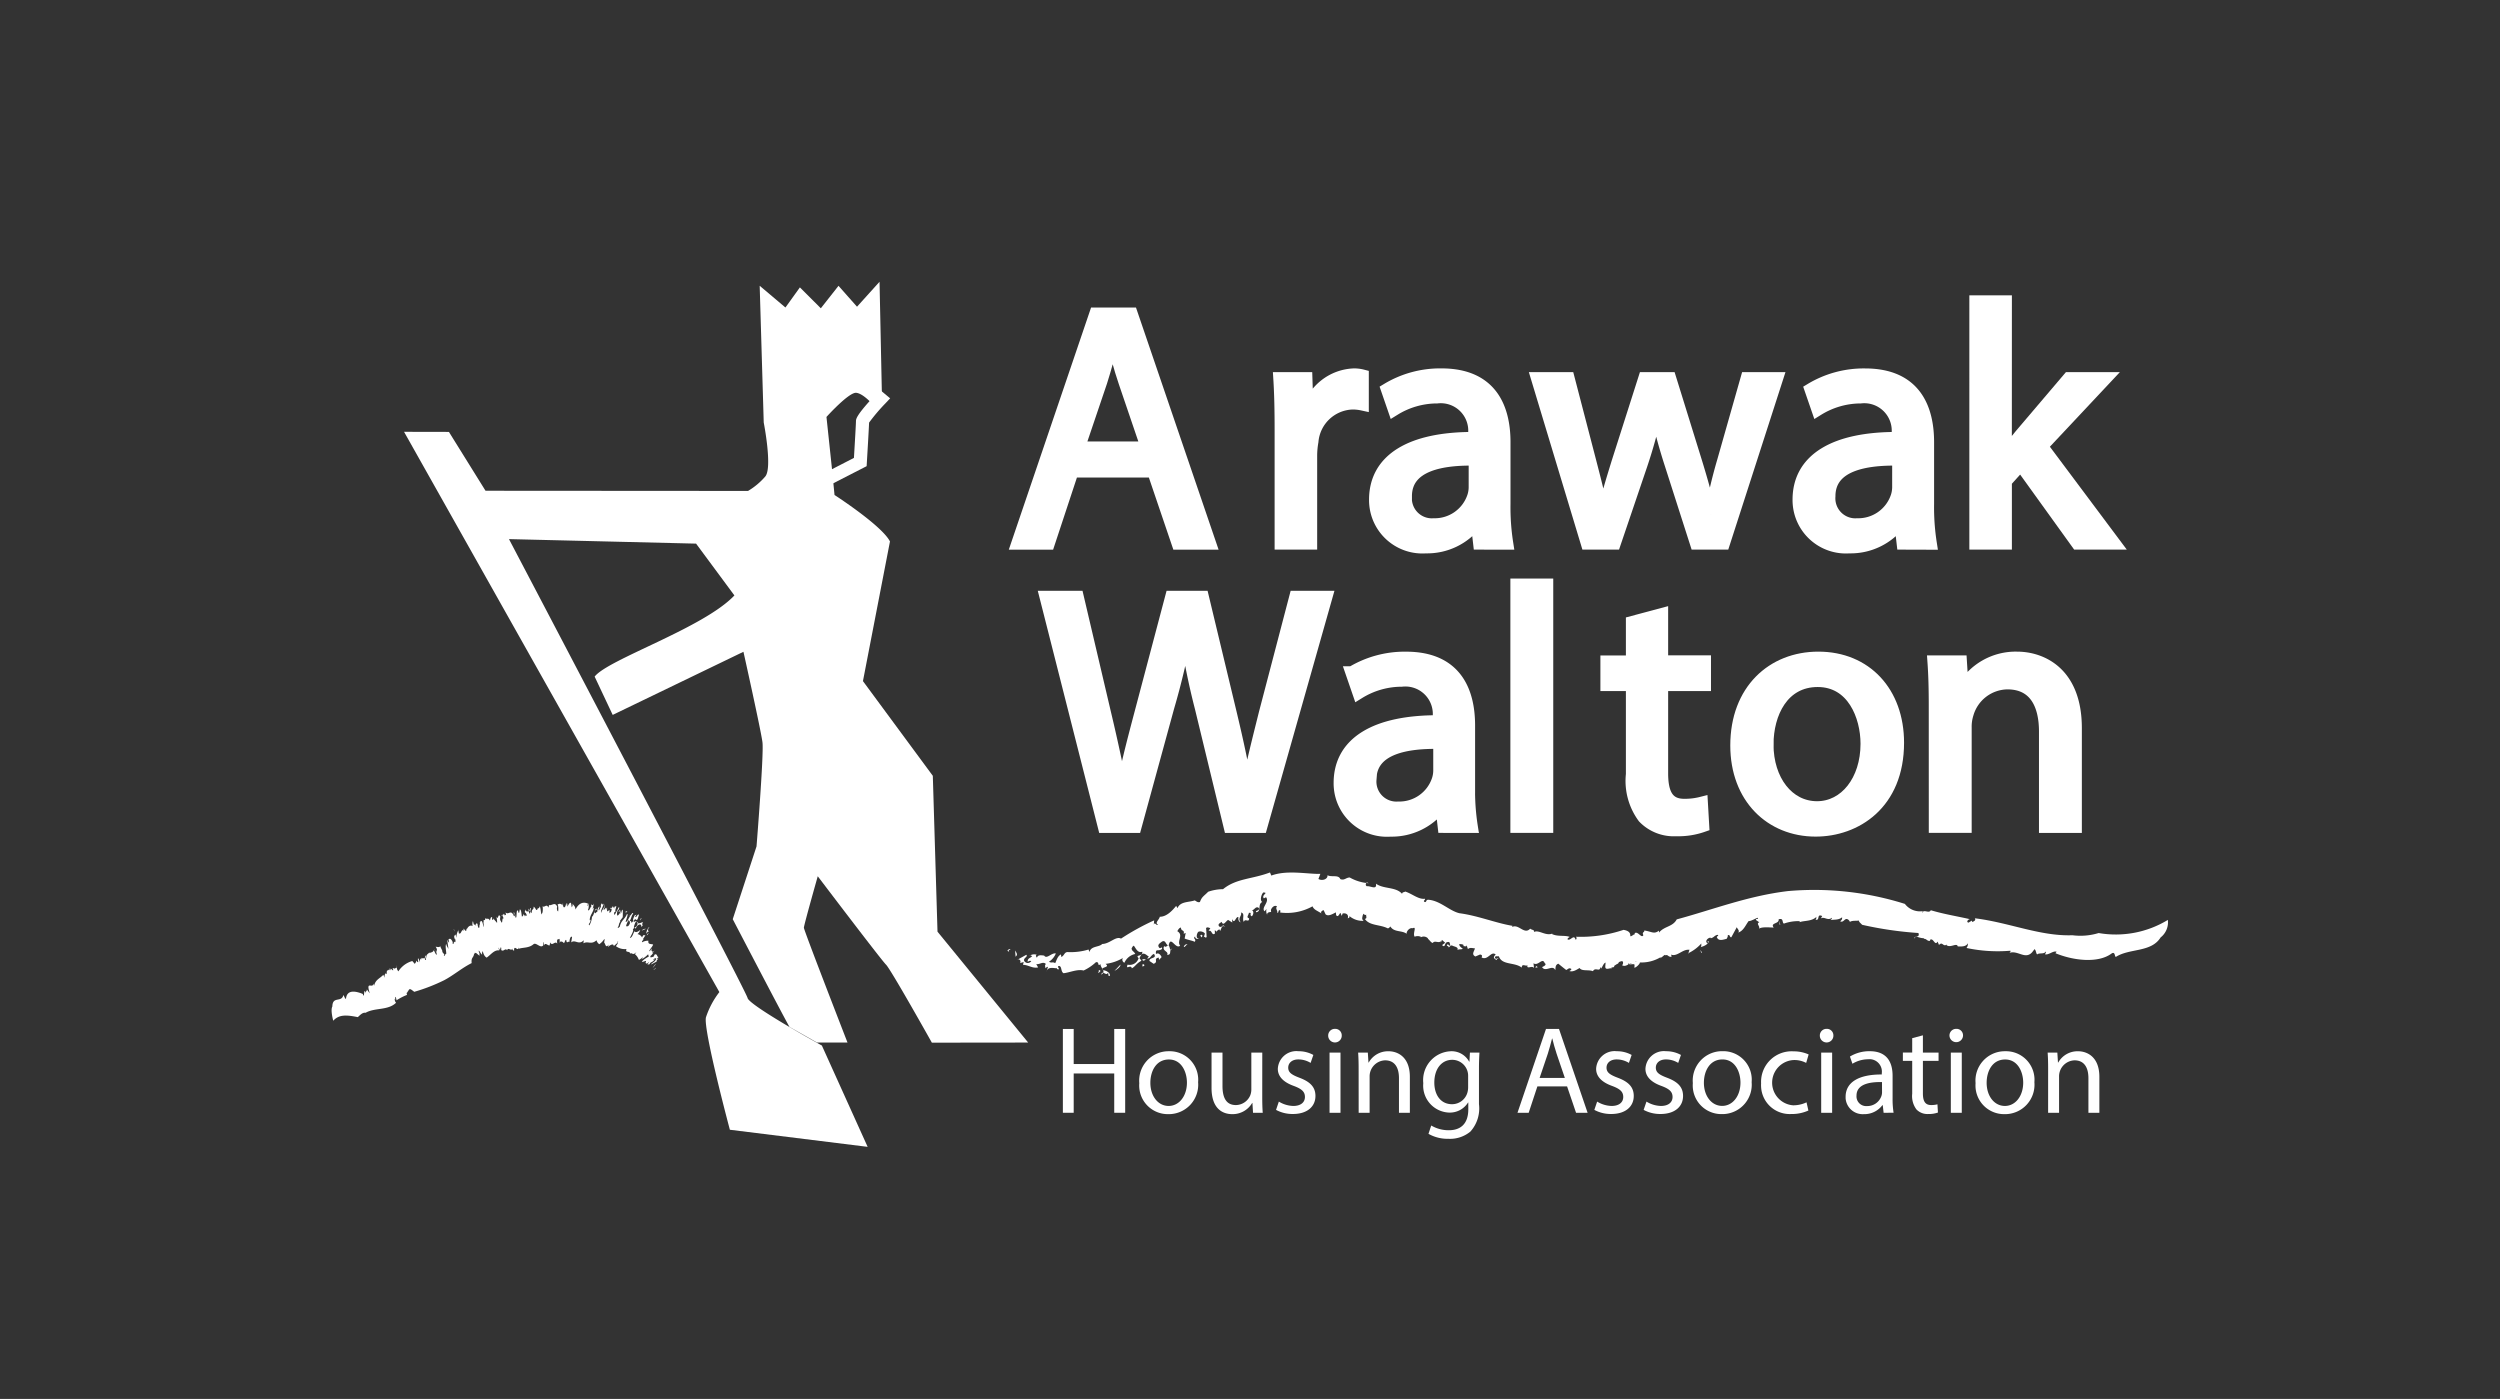 <?xml version="1.0"?>
<svg id="Group_1580" data-name="Group 1580" xmlns="http://www.w3.org/2000/svg" xmlns:xlink="http://www.w3.org/1999/xlink" width="193" height="108" viewBox="0 0 193 108">
  <rect x="0" y="0" width="193" height="108" fill="#333333" stroke="none"/>
  <defs>
    <clipPath id="clip-path">
      <rect id="Rectangle_1710" data-name="Rectangle 1710" width="193" height="108" fill="none"/>
    </clipPath>
  </defs>
  <path id="Path_6004" data-name="Path 6004" d="M82.889,79.436v2.707h3.13V79.436h.845v6.47h-.845V82.872h-3.13v3.034h-.835v-6.47Z" fill="#fff"/>
  <g id="Group_1579" data-name="Group 1579">
    <g id="Group_1578" data-name="Group 1578" clip-path="url(#clip-path)">
      <path id="Path_6005" data-name="Path 6005" d="M92.494,83.545a2.272,2.272,0,0,1-2.314,2.467,2.208,2.208,0,0,1-2.234-2.183,2.044,2.044,0,0,1,.007-.207,2.27,2.27,0,0,1,2.062-2.459,2.365,2.365,0,0,1,.238-.008,2.2,2.2,0,0,1,2.249,2.15,2.14,2.14,0,0,1-.008.24m-3.686.048c0,1.017.586,1.786,1.411,1.786.807,0,1.412-.758,1.412-1.8,0-.787-.393-1.786-1.392-1.786s-1.431.917-1.431,1.8" fill="#fff"/>
      <path id="Path_6006" data-name="Path 6006" d="M97.445,84.64c0,.48.009.9.038,1.267h-.749l-.047-.759h-.019a1.749,1.749,0,0,1-1.537.864c-.73,0-1.6-.4-1.6-2.035V81.26h.845v2.573c0,.883.269,1.478,1.036,1.478a1.221,1.221,0,0,0,1.114-.767,1.255,1.255,0,0,0,.077-.433V81.26h.845Z" fill="#fff"/>
      <path id="Path_6007" data-name="Path 6007" d="M98.727,85.043a2.22,2.22,0,0,0,1.114.336c.614,0,.9-.308.9-.692,0-.4-.24-.623-.864-.854-.835-.3-1.229-.758-1.229-1.315a1.433,1.433,0,0,1,1.492-1.372l.108.009a2.326,2.326,0,0,1,1.142.287l-.211.615a1.8,1.8,0,0,0-.951-.269c-.5,0-.777.288-.777.633,0,.384.278.558.883.787.807.307,1.219.711,1.219,1.4,0,.817-.633,1.392-1.737,1.392a2.656,2.656,0,0,1-1.306-.317Z" fill="#fff"/>
      <path id="Path_6008" data-name="Path 6008" d="M103.583,79.954a.523.523,0,0,1-1.047,0,.514.514,0,0,1,.5-.527h.027a.5.5,0,0,1,.519.48.369.369,0,0,1,0,.047m-.941,5.953V81.26h.845v4.646Z" fill="#fff"/>
      <path id="Path_6009" data-name="Path 6009" d="M104.886,82.52c0-.48-.009-.874-.038-1.258h.749l.048.768h.019a1.708,1.708,0,0,1,1.536-.873c.643,0,1.641.383,1.641,1.977v2.775H108V83.23c0-.748-.278-1.372-1.075-1.372a1.239,1.239,0,0,0-1.191,1.257v2.794h-.845Z" fill="#fff"/>
      <path id="Path_6010" data-name="Path 6010" d="M114.214,81.26c-.019.337-.038.711-.038,1.277v2.7a2.67,2.67,0,0,1-.662,2.121,2.465,2.465,0,0,1-1.69.558,3,3,0,0,1-1.546-.384l.212-.643a2.622,2.622,0,0,0,1.363.365c.864,0,1.5-.452,1.5-1.622v-.519h-.019a1.657,1.657,0,0,1-1.478.778,2.078,2.078,0,0,1-1.985-2.167c0-.033,0-.066.007-.1a2.229,2.229,0,0,1,1.977-2.457c.038,0,.077-.008.116-.01a1.545,1.545,0,0,1,1.45.806h.019l.038-.7Zm-.874,1.834a1.232,1.232,0,0,0-1.228-1.276c-.807,0-1.382.682-1.382,1.756,0,.912.461,1.671,1.372,1.671a1.236,1.236,0,0,0,1.172-.864,1.5,1.5,0,0,0,.066-.452Z" fill="#fff"/>
      <path id="Path_6011" data-name="Path 6011" d="M118.686,83.871l-.672,2.036h-.864l2.2-6.471h1.005l2.208,6.471h-.892l-.692-2.036Zm2.121-.652-.634-1.862c-.143-.423-.24-.807-.336-1.182h-.019c-.1.384-.2.778-.327,1.172l-.633,1.872Z" fill="#fff"/>
      <path id="Path_6012" data-name="Path 6012" d="M123.3,85.043a2.22,2.22,0,0,0,1.114.336c.614,0,.9-.308.9-.692,0-.4-.24-.623-.864-.854-.835-.3-1.229-.758-1.229-1.315a1.433,1.433,0,0,1,1.492-1.372l.108.009a2.326,2.326,0,0,1,1.142.287l-.211.615a1.8,1.8,0,0,0-.951-.269c-.5,0-.777.288-.777.633,0,.384.278.558.883.787.807.307,1.219.711,1.219,1.4,0,.817-.633,1.392-1.737,1.392a2.656,2.656,0,0,1-1.306-.317Z" fill="#fff"/>
      <path id="Path_6013" data-name="Path 6013" d="M127.108,85.043a2.217,2.217,0,0,0,1.113.336c.615,0,.9-.308.9-.692,0-.4-.24-.623-.864-.854-.835-.3-1.229-.758-1.229-1.315a1.433,1.433,0,0,1,1.492-1.372l.108.009a2.326,2.326,0,0,1,1.142.287l-.212.615a1.792,1.792,0,0,0-.95-.269c-.5,0-.778.288-.778.633,0,.384.278.558.883.787.807.307,1.219.711,1.219,1.4,0,.817-.633,1.392-1.737,1.392a2.656,2.656,0,0,1-1.306-.317Z" fill="#fff"/>
      <path id="Path_6014" data-name="Path 6014" d="M135.227,83.545A2.27,2.27,0,0,1,133.163,86a2.3,2.3,0,0,1-.249.008,2.207,2.207,0,0,1-2.234-2.181,2.078,2.078,0,0,1,.007-.209,2.269,2.269,0,0,1,2.06-2.459c.08-.007.16-.009.24-.008a2.2,2.2,0,0,1,2.248,2.151,2.381,2.381,0,0,1-.008.239m-3.686.048c0,1.017.586,1.786,1.412,1.786.806,0,1.411-.758,1.411-1.8,0-.787-.393-1.786-1.391-1.786S131.541,82.71,131.541,83.593Z" fill="#fff"/>
      <path id="Path_6015" data-name="Path 6015" d="M139.608,85.733a3.109,3.109,0,0,1-1.334.269,2.208,2.208,0,0,1-2.317-2.093,2.148,2.148,0,0,1,0-.278,2.358,2.358,0,0,1,2.5-2.467,2.811,2.811,0,0,1,1.171.24l-.192.653a1.947,1.947,0,0,0-.979-.221,1.751,1.751,0,0,0-.029,3.494,2.4,2.4,0,0,0,1.036-.23Z" fill="#fff"/>
      <path id="Path_6016" data-name="Path 6016" d="M141.538,79.954a.523.523,0,0,1-1.047,0,.514.514,0,0,1,.5-.527h.027a.5.5,0,0,1,.519.48.366.366,0,0,1,0,.047m-.941,5.953V81.26h.845v4.646Z" fill="#fff"/>
      <path id="Path_6017" data-name="Path 6017" d="M145.415,85.907l-.067-.586h-.029a1.731,1.731,0,0,1-1.421.691,1.323,1.323,0,0,1-1.417-1.223c0-.037,0-.074,0-.111,0-1.123,1-1.737,2.793-1.728v-.1a.958.958,0,0,0-.826-1.074.931.931,0,0,0-.23,0,2.331,2.331,0,0,0-1.21.346l-.192-.557a2.876,2.876,0,0,1,1.526-.412c1.421,0,1.766.969,1.766,1.9v1.737a6.589,6.589,0,0,0,.077,1.114Zm-.125-2.371c-.922-.019-1.967.144-1.967,1.047a.747.747,0,0,0,.684.806.643.643,0,0,0,.116,0,1.154,1.154,0,0,0,1.123-.778.9.9,0,0,0,.047-.268Z" fill="#fff"/>
      <path id="Path_6018" data-name="Path 6018" d="M148.448,79.926V81.26h1.209V81.9h-1.209V84.41c0,.577.162.9.633.9a1.84,1.84,0,0,0,.49-.057l.038.634a2.074,2.074,0,0,1-.749.115,1.176,1.176,0,0,1-.912-.355,1.722,1.722,0,0,1-.326-1.21V81.9h-.72v-.643h.72V80.146Z" fill="#fff"/>
      <path id="Path_6019" data-name="Path 6019" d="M151.546,79.954a.524.524,0,0,1-1.047,0,.514.514,0,0,1,.5-.527h.027a.5.5,0,0,1,.519.48.372.372,0,0,1,0,.047m-.941,5.953V81.26h.845v4.646Z" fill="#fff"/>
      <path id="Path_6020" data-name="Path 6020" d="M157.055,83.545a2.272,2.272,0,0,1-2.314,2.467,2.208,2.208,0,0,1-2.234-2.183,2.04,2.04,0,0,1,.007-.207,2.269,2.269,0,0,1,2.06-2.459c.08-.007.16-.009.24-.008a2.2,2.2,0,0,1,2.249,2.15,2.138,2.138,0,0,1-.008.24m-3.686.048c0,1.017.585,1.786,1.411,1.786.807,0,1.411-.758,1.411-1.8,0-.787-.393-1.786-1.392-1.786s-1.43.917-1.43,1.8" fill="#fff"/>
      <path id="Path_6021" data-name="Path 6021" d="M158.116,82.52c0-.48-.009-.874-.038-1.258h.749l.048.768h.019a1.707,1.707,0,0,1,1.536-.873c.643,0,1.641.383,1.641,1.977v2.775h-.845V83.23c0-.748-.278-1.372-1.075-1.372a1.237,1.237,0,0,0-1.191,1.257v2.794h-.845Z" fill="#fff"/>
      <path id="Path_6022" data-name="Path 6022" d="M82.777,36.367,80.94,41.932H78.578l6.011-17.69H87.34l6.036,17.69H90.94l-1.889-5.565Zm5.8-1.785L86.845,29.49c-.393-1.154-.655-2.2-.918-3.228h-.052c-.262,1.05-.552,2.126-.892,3.2L83.251,34.58Z" fill="#fff"/>
      <path id="Path_6023" data-name="Path 6023" d="M82.777,36.367,80.94,41.932H78.578l6.011-17.69H87.34l6.036,17.69H90.94l-1.889-5.565Zm5.8-1.785L86.845,29.49c-.393-1.154-.655-2.2-.918-3.228h-.052c-.262,1.05-.552,2.126-.892,3.2L83.251,34.58Z" fill="none" stroke="#fff" stroke-width="1"/>
      <path id="Path_6024" data-name="Path 6024" d="M98.9,33.194c0-1.5-.026-2.783-.1-3.963h2.02l.079,2.493h.1a3.813,3.813,0,0,1,3.518-2.783,2.494,2.494,0,0,1,.655.079v2.174a3.464,3.464,0,0,0-.787-.079,3.239,3.239,0,0,0-3.1,2.966,6.467,6.467,0,0,0-.1,1.076v6.771H98.9Z" fill="#fff"/>
      <path id="Path_6025" data-name="Path 6025" d="M98.9,33.194c0-1.5-.026-2.783-.1-3.963h2.02l.079,2.493h.1a3.813,3.813,0,0,1,3.518-2.783,2.494,2.494,0,0,1,.655.079v2.174a3.464,3.464,0,0,0-.787-.079,3.239,3.239,0,0,0-3.1,2.966,6.467,6.467,0,0,0-.1,1.076v6.771H98.9Z" fill="none" stroke="#fff" stroke-width="1"/>
      <path id="Path_6026" data-name="Path 6026" d="M114.223,41.931l-.184-1.6h-.079a4.729,4.729,0,0,1-3.885,1.889,3.617,3.617,0,0,1-3.874-3.342c-.008-.1-.011-.2-.01-.306,0-3.071,2.729-4.751,7.637-4.725v-.262a2.62,2.62,0,0,0-2.888-2.94,6.333,6.333,0,0,0-3.307.946l-.524-1.522a7.882,7.882,0,0,1,4.173-1.129c3.885,0,4.829,2.652,4.829,5.2v4.75a17.838,17.838,0,0,0,.21,3.045Zm-.341-6.483c-2.52-.052-5.38.394-5.38,2.861a2.043,2.043,0,0,0,1.877,2.2,2.016,2.016,0,0,0,.3,0,3.161,3.161,0,0,0,3.071-2.125,2.424,2.424,0,0,0,.131-.735Z" fill="#fff"/>
      <path id="Path_6027" data-name="Path 6027" d="M114.223,41.931l-.184-1.6h-.079a4.729,4.729,0,0,1-3.885,1.889,3.617,3.617,0,0,1-3.874-3.342c-.008-.1-.011-.2-.01-.306,0-3.071,2.729-4.751,7.637-4.725v-.262a2.62,2.62,0,0,0-2.888-2.94,6.333,6.333,0,0,0-3.307.946l-.524-1.522a7.882,7.882,0,0,1,4.173-1.129c3.885,0,4.829,2.652,4.829,5.2v4.75a17.838,17.838,0,0,0,.21,3.045Zm-.341-6.483c-2.52-.052-5.38.394-5.38,2.861a2.043,2.043,0,0,0,1.877,2.2,2.016,2.016,0,0,0,.3,0,3.161,3.161,0,0,0,3.071-2.125,2.424,2.424,0,0,0,.131-.735Z" fill="none" stroke="#fff" stroke-width="1"/>
      <path id="Path_6028" data-name="Path 6028" d="M121.068,29.228l1.68,6.456c.367,1.418.709,2.73.945,4.042h.079c.289-1.285.709-2.651,1.129-4.015l2.067-6.483h1.942l1.969,6.351c.472,1.522.84,2.861,1.128,4.147h.079a38.279,38.279,0,0,1,.971-4.121l1.812-6.377h2.283l-4.094,12.7h-2.1l-1.942-6.063a42.4,42.4,0,0,1-1.129-4.173h-.052a37.648,37.648,0,0,1-1.155,4.2l-2.048,6.036h-2.1l-3.832-12.7Z" fill="#fff"/>
      <path id="Path_6029" data-name="Path 6029" d="M121.068,29.228l1.68,6.456c.367,1.418.709,2.73.945,4.042h.079c.289-1.285.709-2.651,1.129-4.015l2.067-6.483h1.942l1.969,6.351c.472,1.522.84,2.861,1.128,4.147h.079a38.279,38.279,0,0,1,.971-4.121l1.812-6.377h2.283l-4.094,12.7h-2.1l-1.942-6.063a42.4,42.4,0,0,1-1.129-4.173h-.052a37.648,37.648,0,0,1-1.155,4.2l-2.048,6.036h-2.1l-3.832-12.7Z" fill="none" stroke="#fff" stroke-width="1"/>
      <path id="Path_6030" data-name="Path 6030" d="M146.918,41.931l-.185-1.6h-.079a4.731,4.731,0,0,1-3.884,1.889,3.619,3.619,0,0,1-3.875-3.343c-.008-.1-.011-.2-.01-.305,0-3.071,2.729-4.751,7.637-4.725v-.262a2.62,2.62,0,0,0-2.887-2.94,6.328,6.328,0,0,0-3.3.949l-.525-1.522a7.882,7.882,0,0,1,4.173-1.129c3.885,0,4.829,2.652,4.829,5.2v4.75a17.939,17.939,0,0,0,.21,3.045Zm-.342-6.483c-2.52-.052-5.38.394-5.38,2.861a2.043,2.043,0,0,0,1.877,2.2,2.016,2.016,0,0,0,.3,0,3.161,3.161,0,0,0,3.071-2.125,2.425,2.425,0,0,0,.131-.735Z" fill="#fff"/>
      <path id="Path_6031" data-name="Path 6031" d="M146.918,41.931l-.185-1.6h-.079a4.731,4.731,0,0,1-3.884,1.889,3.619,3.619,0,0,1-3.875-3.343c-.008-.1-.011-.2-.01-.305,0-3.071,2.729-4.751,7.637-4.725v-.262a2.62,2.62,0,0,0-2.887-2.94,6.328,6.328,0,0,0-3.3.949l-.525-1.522a7.882,7.882,0,0,1,4.173-1.129c3.885,0,4.829,2.652,4.829,5.2v4.75a17.939,17.939,0,0,0,.21,3.045Zm-.342-6.483c-2.52-.052-5.38.394-5.38,2.861a2.043,2.043,0,0,0,1.877,2.2,2.016,2.016,0,0,0,.3,0,3.161,3.161,0,0,0,3.071-2.125,2.425,2.425,0,0,0,.131-.735Z" fill="none" stroke="#fff" stroke-width="1"/>
      <path id="Path_6032" data-name="Path 6032" d="M154.814,35.055h.052c.316-.447.761-1,1.128-1.444l3.727-4.383H162.5L157.6,34.451l5.591,7.48h-2.808l-4.384-6.089-1.181,1.312v4.777h-2.284V23.3h2.284Z" fill="#fff"/>
      <path id="Path_6033" data-name="Path 6033" d="M154.814,35.055h.052c.316-.447.761-1,1.128-1.444l3.727-4.383H162.5L157.6,34.451l5.591,7.48h-2.808l-4.384-6.089-1.181,1.312v4.777h-2.284V23.3h2.284Z" fill="none" stroke="#fff" stroke-width="1"/>
      <path id="Path_6034" data-name="Path 6034" d="M85.247,63.8l-4.488-17.69h2.415l2.1,8.95c.525,2.2,1,4.409,1.313,6.115h.052c.288-1.758.84-3.858,1.444-6.142l2.361-8.923h2.388l2.153,8.976c.5,2.1.971,4.2,1.233,6.063h.052c.368-1.943.867-3.911,1.418-6.116l2.336-8.923h2.334L97.345,63.8H94.958l-2.231-9.212a53.274,53.274,0,0,1-1.154-5.774h-.052a55.457,55.457,0,0,1-1.365,5.774L87.636,63.8Z" fill="#fff"/>
      <path id="Path_6035" data-name="Path 6035" d="M85.247,63.8l-4.488-17.69h2.415l2.1,8.95c.525,2.2,1,4.409,1.313,6.115h.052c.288-1.758.84-3.858,1.444-6.142l2.361-8.923h2.388l2.153,8.976c.5,2.1.971,4.2,1.233,6.063h.052c.368-1.943.867-3.911,1.418-6.116l2.336-8.923h2.334L97.345,63.8H94.958l-2.231-9.212a53.274,53.274,0,0,1-1.154-5.774h-.052a55.457,55.457,0,0,1-1.365,5.774L87.636,63.8Z" fill="none" stroke="#fff" stroke-width="1"/>
      <path id="Path_6036" data-name="Path 6036" d="M111.488,63.8l-.184-1.6h-.079a4.729,4.729,0,0,1-3.885,1.889,3.617,3.617,0,0,1-3.874-3.342c-.008-.1-.011-.2-.01-.306,0-3.071,2.729-4.751,7.637-4.725v-.262a2.621,2.621,0,0,0-2.888-2.94,6.324,6.324,0,0,0-3.307.946l-.524-1.522a7.882,7.882,0,0,1,4.173-1.129c3.884,0,4.83,2.652,4.83,5.2v4.75a17.838,17.838,0,0,0,.21,3.045Zm-.341-6.483c-2.52-.052-5.381.394-5.381,2.861a2.041,2.041,0,0,0,2.179,2.2,3.161,3.161,0,0,0,3.071-2.125,2.424,2.424,0,0,0,.131-.735Z" fill="#fff"/>
      <path id="Path_6037" data-name="Path 6037" d="M111.488,63.8l-.184-1.6h-.079a4.729,4.729,0,0,1-3.885,1.889,3.617,3.617,0,0,1-3.874-3.342c-.008-.1-.011-.2-.01-.306,0-3.071,2.729-4.751,7.637-4.725v-.262a2.621,2.621,0,0,0-2.888-2.94,6.324,6.324,0,0,0-3.307.946l-.524-1.522a7.882,7.882,0,0,1,4.173-1.129c3.884,0,4.83,2.652,4.83,5.2v4.75a17.838,17.838,0,0,0,.21,3.045Zm-.341-6.483c-2.52-.052-5.381.394-5.381,2.861a2.041,2.041,0,0,0,2.179,2.2,3.161,3.161,0,0,0,3.071-2.125,2.424,2.424,0,0,0,.131-.735Z" fill="none" stroke="#fff" stroke-width="1"/>
      <rect id="Rectangle_1708" data-name="Rectangle 1708" width="2.31" height="18.634" transform="translate(117.101 45.164)" fill="#fff"/>
      <rect id="Rectangle_1709" data-name="Rectangle 1709" width="2.31" height="18.634" transform="translate(117.101 45.164)" fill="none" stroke="#fff" stroke-width="1"/>
      <path id="Path_6038" data-name="Path 6038" d="M128.281,47.445v3.649h3.307v1.758h-3.307V59.7c0,1.575.446,2.467,1.732,2.467a5.126,5.126,0,0,0,1.339-.157l.1,1.732a5.663,5.663,0,0,1-2.048.315,3.2,3.2,0,0,1-2.493-.971,4.705,4.705,0,0,1-.892-3.307V52.852h-1.968V51.1h1.968v-3.05Z" fill="#fff"/>
      <path id="Path_6039" data-name="Path 6039" d="M128.281,47.445v3.649h3.307v1.758h-3.307V59.7c0,1.575.446,2.467,1.732,2.467a5.126,5.126,0,0,0,1.339-.157l.1,1.732a5.663,5.663,0,0,1-2.048.315,3.2,3.2,0,0,1-2.493-.971,4.705,4.705,0,0,1-.892-3.307V52.852h-1.968V51.1h1.968v-3.05Z" fill="none" stroke="#fff" stroke-width="1"/>
      <path id="Path_6040" data-name="Path 6040" d="M146.493,57.341c0,4.7-3.255,6.745-6.326,6.745-3.438,0-6.089-2.52-6.089-6.534,0-4.253,2.783-6.746,6.3-6.746,3.649,0,6.115,2.652,6.115,6.535m-10.078.131c0,2.783,1.6,4.882,3.859,4.882,2.2,0,3.858-2.073,3.858-4.934,0-2.152-1.076-4.882-3.805-4.882s-3.911,2.521-3.911,4.935Z" fill="#fff"/>
      <path id="Path_6041" data-name="Path 6041" d="M146.493,57.341c0,4.7-3.255,6.745-6.326,6.745-3.438,0-6.089-2.52-6.089-6.534,0-4.253,2.783-6.746,6.3-6.746C144.027,50.806,146.493,53.458,146.493,57.341Zm-10.078.131c0,2.783,1.6,4.882,3.859,4.882,2.2,0,3.858-2.073,3.858-4.934,0-2.152-1.076-4.882-3.805-4.882s-3.911,2.521-3.911,4.935Z" fill="none" stroke="#fff" stroke-width="1"/>
      <path id="Path_6042" data-name="Path 6042" d="M149.4,54.534c0-1.313-.026-2.389-.1-3.438h2.048l.131,2.1h.052a4.671,4.671,0,0,1,4.2-2.389c1.758,0,4.488,1.051,4.488,5.407V63.8h-2.31V56.473c0-2.047-.76-3.753-2.939-3.753a3.281,3.281,0,0,0-3.1,2.362,3.329,3.329,0,0,0-.157,1.076v7.637h-2.31Z" fill="#fff"/>
      <path id="Path_6043" data-name="Path 6043" d="M149.4,54.534c0-1.313-.026-2.389-.1-3.438h2.048l.131,2.1h.052a4.671,4.671,0,0,1,4.2-2.389c1.758,0,4.488,1.051,4.488,5.407V63.8h-2.31V56.473c0-2.047-.76-3.753-2.939-3.753a3.281,3.281,0,0,0-3.1,2.362,3.329,3.329,0,0,0-.157,1.076v7.637h-2.31Z" fill="none" stroke="#fff" stroke-width="1"/>
      <path id="Path_6044" data-name="Path 6044" d="M62.983,38l-.122-.67c-.263-1.448-.7-3.917-.7-4.184a13.768,13.768,0,0,1,.1-2.1c.087-.438.438-2.016.438-2.016l.1-.44,3.821.415,2.1,1.746-.367.39a14.054,14.054,0,0,0-1.26,1.486c-.019.538-.156,2.8-.172,3.076l-.017.286Zm.6-8.311c-.11.5-.28,1.268-.337,1.553a12.434,12.434,0,0,0-.077,1.9c.012.188.283,1.754.567,3.334l2.188-1.125c.067-1.108.156-2.655.156-2.819s0-.413,1.167-1.694L66.2,29.974Z" fill="#fff"/>
      <path id="Path_6045" data-name="Path 6045" d="M68.706,41.8c-.634-1.234-4.281-3.587-4.281-3.587l-.187-1.925-.435-4.1s1.737-1.926,2.3-1.863,1.3.932,1.3.932l.684-.56L67.9,21.753l-1.739,1.926-1.428-1.614L63.368,23.8l-1.616-1.614-1.116,1.554-1.988-1.678.312,10.556s.683,3.477.124,4.161A5.353,5.353,0,0,1,57.748,37.9l-20.266-.014-2.825-4.543-3.464-.007L55.535,76.588A6.543,6.543,0,0,0,54.5,78.535c-.229.917,1.846,8.682,1.846,8.682l10.636,1.32-3.534-7.822s-5.621-3.1-5.735-3.671S39.292,41.619,39.292,41.619l14.445.349,2.959,4c-2.4,2.529-9.746,4.921-10.79,6.266L47.3,55.191l10.094-4.874s1.355,6.078,1.469,6.993-.459,8.031-.459,8.031l-1.836,5.62S60.6,78.7,60.947,79.274l2.13,1.21h2.35s-3.367-8.661-3.367-8.863,1.071-3.975,1.071-3.975S68.023,74.1,68.4,74.471s3.54,6.023,3.54,6.023l7.435-.009-7-8.56-.362-12.032-5.394-7.312Z" fill="#fff"/>
      <path id="Path_6046" data-name="Path 6046" d="M78.01,73.332c-.341,0,.1.279-.244.068.082-.105.167-.178.244-.068" fill="#fff"/>
      <path id="Path_6047" data-name="Path 6047" d="M166.795,72.378c-.733,1.16-2.367.817-3.434,1.485-.134.058-.037-.423-.33-.264-1.053.8-3,.551-4.353-.012l.091-.113c-.258-.1-.608.269-.888.2.005-.08.1-.107.043-.219-.091.234-.518.079-.656.231-.1-.106-.071-.292-.2-.414l-.192.248c-.532.581-1.087-.17-1.744.039.04-.056.109-.1.07-.163a11.589,11.589,0,0,1-3.39-.213.451.451,0,0,0,.1-.363c-.118.266-.471.257-.776.243-.062-.316-.564.146-.867-.1l.044-.056c-.325.237-.333-.263-.624.045l-.107-.263c-.208.375-.315-.3-.573-.143L149,72.63c-.221.05-.273-.175-.473-.151l-.006-.05c-.452,0-.646-.279-.711.037-.09-.288.442-.016.292-.438a28.167,28.167,0,0,1-4.344-.633c-.141-.152-.239-.207-.257-.332-.153.042-.551-.022-.7.123.049,0-.072-.178-.145-.206-.247-.157-.329.3-.6.136a.269.269,0,0,0,.151-.3c-.277.229-.6.159-.9.214.049-.049.122-.076.12-.177-.338.259-.584-.12-.861.05l.108-.183c-.462-.218-.134.392-.523.275.092-.064.057-.135.073-.212-.357.358-.942.276-1.294.408l.01-.078a3.333,3.333,0,0,0-1.22.188c-.166-.06,0-.459-.41-.33.064.368-.68.254-.377.637-.356-.008-.936-.071-1.145.094.131-.17-.255-.417.032-.5l-.264-.181c.005-.158.238,0,.133-.17-.146.044-.545.283-.689.251-.228.283-.386.755-.81.893.172-.185-.207-.378-.081-.47l-.448.829c-.14.051-.1-.281-.285-.134.033.094-.043.175-.088.27-.065-.029-.578.238-.728-.1-.1-.124.218-.133.027-.222-.266.071-.248.2-.513.267l-.018-.046c-.189-.011-.48.279-.241.431.126-.019-.1-.2.109-.144-.075.238-.366.373-.635.442.078-.079.043-.172.053-.283a3.187,3.187,0,0,1-1.032.765c.034.172.078-.347.158-.27-.574-.115-.992.6-1.508.345.066-.043.093.236.077.189-.261.03-.3-.221-.448-.1-.048-.141-.2.089-.362.167-.067.123-.059-.062.087-.107a2.893,2.893,0,0,1-1.719.477c.028.1-.288.4-.421.408l.016-.235c-.139-.12-.43.077-.48-.116-.234.313,1.024-.373.684-.111-.125-.178-.464.43-.431.109-.256.042-.475.332-.751.15.077.027.168-.345-.036-.3-.361.089-.091.123-.38.238l-.176.118c.012.225-.334.012-.17.244-.064-.177-.528.183-.523-.193l.024-.3c-.155.039-.234.324-.35.46l-.067-.13c.008.45-.386-.02-.556.334-.348-.139-.865.025-1.033-.247-.255.147-.491.32-.789.236.059-.045.14-.061.155-.159-.187-.124-.231,0-.4.077-.08-.061-.391-.306-.609-.488-.264.1-.2.356-.237.5-.195-.468-.763.2-1.016-.237.1-.05.4-.171.2-.309-.177-.466-.512.269-.864.012l.04.375c-.136-.245-.6.143-.5-.223-.15.116-.428-.173-.45.184-.552-.436-1.535-.165-1.763-.878-.1.038-.3-.071-.3.118.1.228.236-.092.258.052-.082-.007-.122.085-.141.13-.171-.123-.314-.182-.063-.431-.36-.312-.585.49-1.089.227.065-.136.039-.2-.119-.227l-.358.153c-.322-.162-.1-.383-.035-.627-.191-.014-.4-.093-.541.06l-.124-.369c.092.266-.192.1-.293.131L113,73c0-.112-.227-.114-.341-.117-.022.156.17.282.272.363-.124.077-.259.006-.42.092.115-.221-.24-.258-.375-.327-.146-.1-.253.152-.3.129.036-.123-.261-.1-.077-.234.07-.022.089.157.216.08-.078-.124.006-.332-.268-.247-.207.061-.117.477-.378.221l.24-.178-.25-.224-.086.209,0-.111c-.163.193-.47-.088-.622.14-.155-.028-.259-.255-.392-.329l.034-.009a.46.46,0,0,0-.58-.091l.023-.043a.6.6,0,0,0-.482-.01c-.181-.243.2-.829-.154-.653-.244-.077-.509.262-.462.429-.377-.286-.976-.1-1.259-.564-.09.065-.07.131-.212.14-.6-.308-1.39-.184-1.761-.726.208-.041.075-.213.106-.337-.206.153-.126-.25-.272.068-.039.2-.081.29.073.416a1.551,1.551,0,0,1-1.119-.386c.081.119-.013.157-.108.195.1-.307-.161-.429-.394-.374l-.073.185-.091-.231c-.094.048-.175.39-.34.173l-.018-.215c-.248.124-.6.345-.8.144l-.144-.314c-.1.015-.3.159-.136.269-.368-.235-.622-.3-.721-.566a4.068,4.068,0,0,1-2.5.479l.021-.146c-.216-.143-.1.255-.254.149.066-.139-.17-.31-.009-.478-.267-.16-.5.245-.469.313.015.187-.06-.121.019.122.2.021-.362-.073-.311.215a.609.609,0,0,1-.047-.45l-.156.181c-.285-.286.413-.719.115-1.085l-.169.086c-.221-.265.419-.448-.047-.452-.175.188-.262.642-.071.732-.378.167-.055.728-.464.794-.147-.144.316-.114.192-.332-.242-.189-.362.215-.551.171.216.066.119.39.013.469-.236-.091.069-.3-.23-.264-.008.174-.239.355.018.421,0,.392-.324-.039-.4.28-.171-.238.127-.664-.231-.725.12.235-.294.431-.014.756-.142-.028-.218-.217-.175-.4-.226-.086-.279.611-.5.142l.024.275-.32-.2c-.159.055-.377.526-.5.144-.036.057-.4.173-.161.381.278.078.181-.283.434.022-.26-.229-.3.156-.388.3l-.077-.136c-.053.085-.238.116-.221.289a.165.165,0,0,0-.12-.2l.012.248c-.257.22-.231-.359-.5-.183l.155-.254c-.034.059-.224-.119-.339.018.028.224.027.51.046.686-.13.164-.173-.188-.249.092l.112-.339c0-.081-.289-.259-.515-.147-.115.136-.211.522.065.525-.11.055-.323.009-.3-.176-.226.187.13.2-.035.419-.15-.088-.518-.144-.777-.253l.081-.435-.156.069c.079-.355-.2-.152-.211-.482-.128.007-.214.16-.282.28.519.3-.062.764.222,1.123-.373.309-.739-.849-.89-.006.125.07.057.478.275.23-.291.086.008.491-.392.479.158-.279-.448-.287-.219-.691.04.145.239.011.273-.051-.185-.1-.17-.416-.446-.285-.15.119-.378.237-.246.432.115.227.246-.148.248.137-.3.241-.52-.085-.469.393.2-.135.362.078.434.239l-.2.215-.023-.177c-.45.08.011.336-.394.478l-.322-.218c-.028-.305.616-.151.35-.545-.259.1-.242.359-.529.362l.138-.169c-.1.025-.433-.488-.663,0-.139.21.015.174.081.337-.407.224-.469.442-.738.582-.072-.341-.5.169-.328-.281a.726.726,0,0,0,.854-.5c-.318-.309.358-.085.278-.5-.342.128-.486-.245-.644-.462-.1.019-.143.158-.182.217.057.244.177.191.285.42a1.174,1.174,0,0,0-.834.676c-.171-.061-.219-.308-.08-.39a3.372,3.372,0,0,1-1.378.478c.42.305-.481.224-.18.491.273.022.582.235.5.445-.168.017-.048-.169-.141-.234-.139.264-.413-.254-.513.13.416-.244-.052-.493-.059-.818-.261.252-.048-.219-.354-.139a3.677,3.677,0,0,1-.95.639c-.48-.132-1.128.176-1.55.207-.226-.147-.108-.51-.335-.562-.263.021.217.375-.185.232l.035-.073c-.122.089-.713-.207-.843.311l.131-.391c-.073-.032-.141.059-.2.1,0-.126-.078-.236.042-.324-.223-.236-.492.06-.747,0l.142.26c-.461.091-.729-.192-1.166-.2l.054-.217-.276.082c.1-.2-.09-.381-.261-.231l.741-.41c.149.164-.237.227-.169.466a.323.323,0,0,0,.551.024c-.141-.053-.155-.006-.281.051,0-.317.221-.261.354-.447-.076,0-.166-.116-.2-.021a.634.634,0,0,1,.55-.075c-.173.088.07.21,0,.285.051-.291.276-.256.572-.221.2.306.566-.235.9-.165a1.351,1.351,0,0,1-.532.641c.228.127.252-.021.484.107.106-.213.17-.533.444-.674l.03.2c.254-.118.221-.418.547-.377a4.752,4.752,0,0,0,1.554-.2l.067.195c.123-.485.735-.359.989-.623.589-.011,1.054-.635,1.45-.413a18.418,18.418,0,0,1,2.56-1.41l-.032.345c.076-.278.184.1.332-.017-.293-.123.1-.388.133-.607.518.008.971-.474,1.264-.841l.1.178c.228-.528.831-.436,1.337-.6.087.048.256.2.4.118.146-.407.3-.441.633-.784a3.569,3.569,0,0,1,1.149-.2c1.03-.84,2.231-.763,3.625-1.29l.1.241c1.211-.45,2.756-.111,3.787-.13l-.149.392c.3.176.74.01.7-.291.3.176.847-.065.991.3.312.13.444-.127.728-.123a3.44,3.44,0,0,0,1.466.441l-.142-.065c-.089.069-.139.236,0,.3.253-.05.788.328.7-.2.574.43,1.54.226,2.02.79-.008-.144.15-.118.242-.182.54.177,1.03.626,1.519.557.06.093-.208.169,0,.257.142,0,.059-.164.24-.181.929.055,1.635.856,2.421,1.041,1.434.187,2.8.76,4.1.973l-.035.093c.508-.275.945.632,1.4.124.087.1.386.09.279.267.385-.222.946.364,1.489.089l-.131.037c.457.255,1.041.09,1.412.248-.055.044-.156.08-.172.178.217.179.5-.438.623.031.123-.01.081-.243.007-.225a10.332,10.332,0,0,0,3.7-.532c.931.166.174.783.826.342.074.083.012-.184.037-.087.249-.179.517.438.665.157-.13-.271.1-.186.071-.362.58.079.746.314,1.134.01v.156c.416-.513,1.058-.433,1.373-1.024,2.763-.743,5.506-1.821,8.6-2.186a23.27,23.27,0,0,1,9.013.991,1.464,1.464,0,0,0,1.4.557c-.045.056-.094.061-.059.132.112-.315.517.091.659-.2,1.022.305,1.991.456,3.032.692-.173,0-.317.239-.115.264l.252-.157.013.1c.145-.016.328-.142.214-.278,2.654.324,5.047,1.4,7.541,1.31a4.8,4.8,0,0,0,2.021-.171,7.724,7.724,0,0,0,5.342-1.013,1.484,1.484,0,0,1-.576,1.367" fill="#fff"/>
      <path id="Path_6048" data-name="Path 6048" d="M78.4,73.374c.023.171.232.306,0,.483.013-.155-.059-.346,0-.483" fill="#fff"/>
      <path id="Path_6049" data-name="Path 6049" d="M84.831,74.9c-.005-.05.112.039.141.059-.079.033-.12.188-.209.123.081-.033.047-.106.068-.182" fill="#fff"/>
      <path id="Path_6050" data-name="Path 6050" d="M86.5,74.465c.028.146-.271.394-.467.492Z" fill="#fff"/>
      <path id="Path_6051" data-name="Path 6051" d="M88.218,74.419c.18.06.171.136-.006.2-.042-.062,0-.12.006-.2" fill="#fff"/>
      <path id="Path_6052" data-name="Path 6052" d="M88.189,74.068a.329.329,0,0,1,.314.052c-.057-.113-.256.19-.314-.052" fill="#fff"/>
      <path id="Path_6053" data-name="Path 6053" d="M91.389,73.04c.066-.042.164-.223.3-.106-.122-.068-.26.325-.3.106" fill="#fff"/>
      <path id="Path_6054" data-name="Path 6054" d="M92.647,72.213c.046-.011.077.005.11-.055.108.024.067.162,0,.206Z" fill="#fff"/>
      <path id="Path_6055" data-name="Path 6055" d="M118.72,74.666l-.181.051.045-.141Z" fill="#fff"/>
      <path id="Path_6056" data-name="Path 6056" d="M131.21,73.433c.139-.129.145.107.177.121-.143.052.012-.188-.177-.121" fill="#fff"/>
      <path id="Path_6057" data-name="Path 6057" d="M137.436,71.379l-.048.011-.023-.3Z" fill="#fff"/>
      <path id="Path_6058" data-name="Path 6058" d="M50.48,74.811c.122.016.141-.217.129-.039-.1.075-.171.127-.129.039" fill="#fff"/>
      <path id="Path_6059" data-name="Path 6059" d="M25.658,77.71c.009-.839.709-.291.847-.882.025-.047.16.389.207.26.077-.692.716-.593,1.3-.353l.026.118c.11.045.034-.354.136-.341l.086.2c-.081-.226.1-.165.052-.342l.232.319-.071-.266c-.151-.643.319-.1.345-.484l.063.163c.1-.483.472-.577.712-.849l.157.343a.423.423,0,0,1,.012-.462c.162.247.024-.309.189-.208l.02.063c-.061-.311.179.111.08-.248l.142.186c-.145-.388.194.146.161-.072l-.037-.076c.011-.117.129.057.15-.029l.025.04c.072-.155.239.021.1-.27.152.215-.065.161.16.471a1.891,1.891,0,0,1,1.077-.8l.2.228c.013-.079.125-.122.092-.289-.01.012.1.138.122.143.122.079-.068-.358.072-.263l.1.3c-.036-.261.071-.264.117-.376l.048.185c-.029-.3.184-.018.187-.217l.047.182c.216.15-.123-.372.038-.3l.064.2c-.039-.356.17-.321.225-.47l.025.073c.094-.086.25-.038.312-.225.077.056.166.423.254.311-.152-.342.136-.225-.1-.586.124.014.335.078.352-.069.011.149.225.4.155.465l.149.185c.05.143-.083-.022.011.147.034-.031.1-.219.156-.178-.012-.244-.1-.669,0-.766,0,.16.19.368.174.444l-.1-.734c.035-.032.12.27.144.157l-.048-.241c.032.035.142-.153.3.183.071.126-.041.1.054.2.076-.032.032-.151.108-.187l.02.045c.071.032.094-.2-.035-.372-.041,0,.094.2,0,.122-.041-.214.028-.3.1-.338l.061.257a1.15,1.15,0,0,1,.156-.6c-.059-.164.068.316.018.235.235.171.193-.442.441-.156-.01.036-.1-.231-.078-.185.08-.008.163.233.178.126.055.138.043-.068.077-.129-.011-.111.037.064,0,.1.023-.145.232-.45.464-.3-.036-.092-.016-.374.025-.376l.058.223c.077.12.118-.059.187.126-.009-.291-.23.325-.191.086.088.173.032-.4.109-.092.072-.032.064-.3.2-.12-.032-.029.039.324.094.288.093-.074,0-.115.058-.216l.025-.108c-.065-.215.1,0-.012-.229.07.172.122-.159.222.2l.072.285c.039-.036-.016-.32-.018-.455l.055.123c-.125-.433.12,0,.075-.35.142.118.249-.07.375.189.038-.149.066-.323.178-.252a.283.283,0,0,0-.005.158c.091.113.072,0,.1-.087.006.067.178.225.279.364a1.322,1.322,0,0,0-.079-.521c.182.411.145-.331.332.036-.012.066-.057.239.033.331.175.411.058-.352.222-.174l-.114-.351c.1.209.116-.249.191.118.008-.137.159.086.067-.26.252.253.411-.3.661.318.015-.064.094-.015.044-.193-.085-.19-.034.15-.079.019.022-.015.008-.112,0-.16.076.07.126.088.129.39.171.2.017-.621.213-.511.019.146.042.2.087.169l.048-.266c.119.04.119.323.164.571.049-.052.121-.052.116-.242l.119.3c-.086-.217.023-.157.04-.223l-.017.065c.027.1.082.028.111-.008a.372.372,0,0,0-.152-.242c.012-.114.063-.1.082-.232.024.246.12.159.169.176.061.044.029-.228.045-.223.019.126.09.007.073.192-.012.044-.058-.116-.072,0,.047.089.074.31.123.138.037-.13-.079-.481.045-.343l-.021.255.112.111-.023-.224.022.1c0-.238.138-.1.129-.363.046-.032.121.137.171.162l-.007.019c.073.128.14.037.174-.117v.049c.034.015.106-.024.135-.157.1.163.1.843.162.556.079-.012.095-.417.051-.559.157.142.307-.233.462.108l.042-.2c.219.076.461-.291.637.141-.062.1,0,.224,0,.352.05-.2.06.206.08-.139,0-.2,0-.3-.06-.38a.244.244,0,0,1,.344.006.251.251,0,0,1,.056.094.24.24,0,0,1,.027-.216c-.018.325.075.378.153.269l.019-.2.038.206c.031-.061.051-.411.116-.217l.01.212c.085-.156.214-.421.286-.249l.045.291a.286.286,0,0,0,.057-.283c.128.183.217.211.235.462.3-.594.683-.582.962-.46l-.034.143c.052.152.086-.245.122-.133-.049.133,0,.314-.089.47.078.176.187-.222.271-.27.049-.189-.082.108-.02-.13.027-.066.123.182.2-.1a1.618,1.618,0,0,1-.1.439l.1-.125c.005.352-.309.559-.313.991L45.594,71c-.013.312-.218.306-.1.44a1.445,1.445,0,0,0,.207-.67c.149-.05.215-.668.358-.611,0,.176-.128.014-.154.255.014.245.168-.1.211,0a.61.61,0,0,1,.146-.44c.042.152-.117.258-.017.312.058-.16.193-.261.135-.4.138-.362.087.129.226-.143-.037.267-.276.576-.195.732.049-.255.241-.306.283-.692a.735.735,0,0,1-.1.427c.02.168.3-.418.17.082l.1-.249c0,.09.005.163,0,.313.052.026.292-.271.161.108.031-.033.153.034.194-.248-.028-.193-.157.156-.086-.217-.037.313.131.006.213-.072l-.042.15c.048-.046.1.011.176-.14l-.066.224.109-.211c.157-.066-.114.4.02.38l-.147.138c.032-.029-.007.194.07.144.1-.194.226-.42.3-.57.1-.063-.059.238.084.056l-.175.21c-.037.061-.075.354.008.38.079-.049.279-.3.239-.447.044.013.053.158-.04.291.123-.031.077-.221.21-.312-.021.147,0,.377-.02.593l-.226.3.051.024c-.183.238-.053.216-.214.48.015.057.1-.02.166-.08.093-.488.394-.561.551-.976.21-.046-.369,1.017.089.452.025-.115.249-.387.1-.312.072.086.267-.383.291-.153-.159.118-.121.452-.35.624.075-.13-.012-.134-.049-.1-.039.171-.2.4-.117.442.071-.007.145.027.242-.185.114-.228-.094-.023.057-.233.149-.014-.014.339.242-.035-.085-.007.019-.252.1-.406l.132-.044-.1.14c.074.185.182-.248.291-.131l-.1.33c-.169.234-.123-.223-.324.2.072.065.213-.129.23.023l-.1.048c.023.032-.254.591.036.341.127-.089.1-.135.187-.287.155.031.286-.1.386-.07-.195.281.13.118-.145.361.064-.2-.136-.3-.344-.039-.158.38-.072-.109-.3.234.094.068-.111.411-.227.647.016.031.1-.05.133-.075.136-.207.1-.225.226-.445.075.124.249.068.439-.1-.027.126-.17.327-.226.322a.491.491,0,0,1,.369.266c.145-.383.191.006.325-.3a.786.786,0,0,1,.224-.517c.029.048-.1.146-.13.228.18-.146-.115.344.136.092-.2.03-.3.389-.5.634.184-.1-.131.181-.049.231a.875.875,0,0,1,.487-.121c-.076.328.259.229.361.3-.05.165-.307.415-.294.507.064.045.2-.337.184-.134l-.053.047c.081-.039.006.324.364-.043l-.277.271c-.007.041.067-.014.107-.034-.082.1-.137.2-.217.241-.121.247.139.062.2.1l.114-.2c.221-.046.138.181.289.207l-.155.16L50.833,74c-.162.147-.207.292-.051.188l-.521.273c.05-.13.228-.16.353-.343.109-.16-.023-.194-.181-.045.017.047.051.012.133-.025-.2.24-.242.186-.406.321.026,0-.013.1.056.025-.135.084-.185.073-.245.031.119-.058.108-.161.18-.216-.187.2-.294.22-.313.1.157-.283-.26.045-.28-.089a1.9,1.9,0,0,1,.515-.364c.037-.151-.062-.043-.025-.2a2.2,2.2,0,0,1-.519.411l.125-.162c-.125.03-.313.268-.35.16a.96.96,0,0,0-.285-.4l.115-.168c-.315.32-.3.01-.486.121-.031-.248-.4-.012-.284-.355a1.106,1.106,0,0,1-.816-.221l.176-.242c-.143.167.046-.171-.022-.152-.049.235-.2.25-.315.4-.02-.256-.283-.089-.465.064l.076-.19c-.253.311-.246-.047-.358-.159.015-.086.057-.276.009-.27a1.32,1.32,0,0,1-.384.4.512.512,0,0,1-.212-.306c-.427.383-.65.031-1.012.236l.023-.24c-.379.42-.669-.09-.967.172l.066-.407c-.072-.131-.2.094-.2.386-.073-.132-.215.185-.244-.156-.081-.082-.113.182-.184.232-.157-.167-.223-.136-.378-.072l.038.028c.018-.089.022-.263-.017-.293-.058.1-.221-.1-.159.38-.174-.272-.384.255-.563-.117a.568.568,0,0,1-.032.252c-.144.015-.321-.25-.42-.015-.028-.067.019-.23-.043-.241l-.023.251c-.209.25-.511-.214-.729-.108-.356.323-.78.253-1.148.364l-.016-.1c-.044.4-.382-.3-.356.277-.051-.084-.124-.015-.146-.2-.037.283-.343-.171-.406.193l.023-.061c-.2-.173-.256.146-.464,0v-.177c-.113-.166-.031.436-.195-.013-.034.013.041.236.058.218-.394-.082-.672.34-.988.553-.343-.187-.269-.753-.357-.352-.046-.082.045.175.012.083-.035.152-.294-.461-.268-.209.118.268.017.166.074.334-.218-.126-.34-.368-.387-.11l-.043-.148c0,.463-.243.308-.19.824-.754.374-1.394.939-2.126,1.324a13.963,13.963,0,0,1-2.308.894c-.351-.28-.36-.262-.489-.022l-.053-.132c.131.305-.126.1-.01.39a4.39,4.39,0,0,0-.826.426c.031-.055-.061-.31-.108-.264l.033.219-.049-.079a.387.387,0,0,0,.1.306c-.626.611-1.633.361-2.351.774-.235-.045-.434.185-.6.335-.759-.144-1.424-.258-1.9.281.009.015-.23-.812-.067-1.1" fill="#fff"/>
      <path id="Path_6060" data-name="Path 6060" d="M50.367,74.76c.1-.132.109-.244.3-.366Z" fill="#fff"/>
      <path id="Path_6061" data-name="Path 6061" d="M49.949,72.207c-.03.039.013-.07.022-.1.03,0,.131-.1.1-.017-.03,0-.072.063-.122.112" fill="#fff"/>
      <path id="Path_6062" data-name="Path 6062" d="M49.543,71.843a.341.341,0,0,1,.32-.135Z" fill="#fff"/>
      <path id="Path_6063" data-name="Path 6063" d="M49.413,71.054c.022-.131.067-.185.118-.148Z" fill="#fff"/>
      <path id="Path_6064" data-name="Path 6064" d="M49.214,71.325c-.038-.018-.014-.1.009-.19-.061.111.125-.016-.009.19" fill="#fff"/>
      <path id="Path_6065" data-name="Path 6065" d="M48.393,70.416c-.03,0-.136.09-.1-.07-.017.115.206-.114.1.07" fill="#fff"/>
      <path id="Path_6066" data-name="Path 6066" d="M47.806,70.42l-.042-.013a.189.189,0,0,1,.1-.164Z" fill="#fff"/>
      <path id="Path_6067" data-name="Path 6067" d="M38.725,70.7l.033-.084.027.143Z" fill="#fff"/>
      <path id="Path_6068" data-name="Path 6068" d="M35.121,71.861c-.014.1-.082-.117-.1-.133.039-.032.051.175.1.133" fill="#fff"/>
      <path id="Path_6069" data-name="Path 6069" d="M33.545,73.295l.012-.01.114.279Z" fill="#fff"/>
    </g>
  </g>
</svg>
